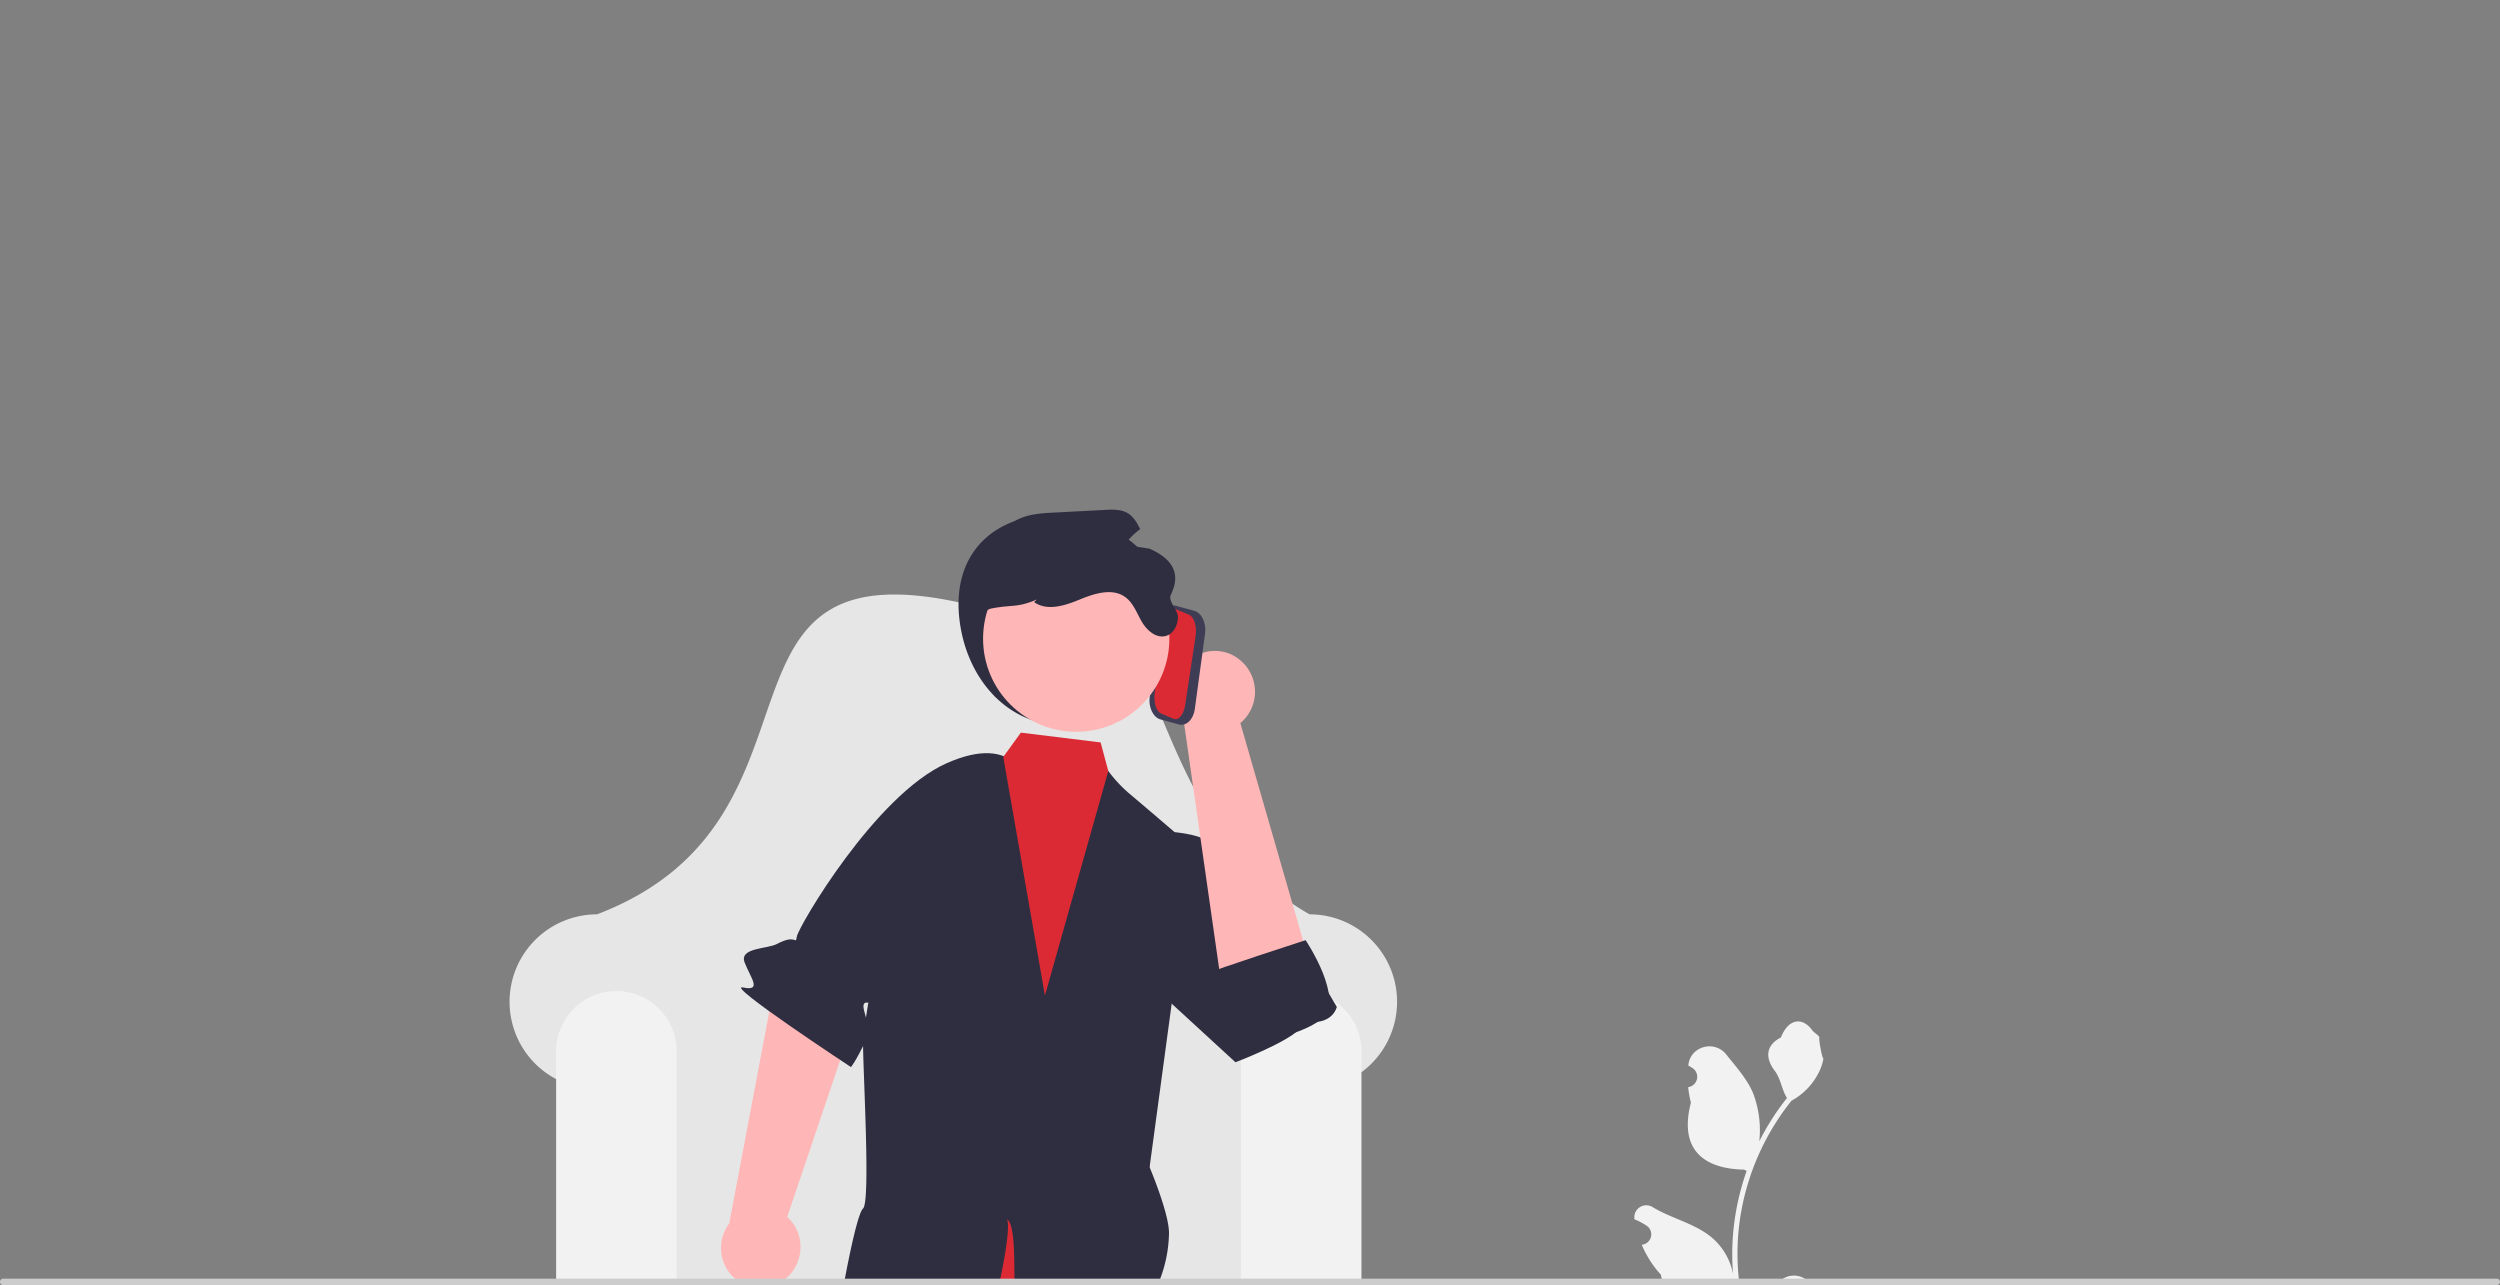 <?xml version="1.0" encoding="UTF-8"?>
<svg xmlns="http://www.w3.org/2000/svg" width="912.67" height="469.17" data-name="Layer 1">
  <rect width="100%" height="100%" fill="#808080" stroke="none"/>
  <g>
    <title>Layer 1</title>
    <path id="svg_1" fill="#f2f2f2" d="m663.748,476.097a2.807,2.807 0 0 1 -2.035,-4.866l0.192,-0.765q-0.038,-0.092 -0.076,-0.184a7.539,7.539 0 0 0 -13.907,0.052c-2.275,5.478 -5.17,10.966 -5.883,16.758a22.304,22.304 0 0 0 0.392,7.671a89.42,89.42 0 0 1 -8.134,-37.139a86.309,86.309 0 0 1 0.535,-9.628q0.444,-3.931 1.231,-7.807a90.455,90.455 0 0 1 17.938,-38.337a24.073,24.073 0 0 0 10.012,-10.387a18.363,18.363 0 0 0 1.67,-5.018c-0.487,0.064 -1.838,-7.359 -1.47,-7.815c-0.679,-1.031 -1.895,-1.543 -2.637,-2.549c-3.689,-5.002 -8.773,-4.129 -11.426,2.669c-5.669,2.861 -5.724,7.606 -2.245,12.169c2.213,2.903 2.517,6.832 4.459,9.94c-0.2,0.256 -0.408,0.503 -0.607,0.759a91.039,91.039 0 0 0 -9.502,15.054a37.846,37.846 0 0 0 -2.259,-17.579c-2.163,-5.217 -6.216,-9.611 -9.786,-14.122c-4.288,-5.418 -13.08,-3.053 -13.836,3.814q-0.011,0.1 -0.021,0.199q0.795,0.449 1.557,0.952a3.808,3.808 0 0 1 -1.535,6.93l-0.078,0.012a37.89,37.89 0 0 0 0.999,5.665c-4.58,17.71 5.307,24.16 19.424,24.45c0.312,0.16 0.615,0.32 0.927,0.471a92.924,92.924 0 0 0 -5.002,23.539a88.135,88.135 0 0 0 0.064,14.231l-0.024,-0.168a23.289,23.289 0 0 0 -7.95,-13.448c-6.118,-5.026 -14.762,-6.877 -21.363,-10.916a4.371,4.371 0 0 0 -6.694,4.252q0.013,0.088 0.027,0.176a25.578,25.578 0 0 1 2.868,1.382q0.795,0.449 1.557,0.952a3.808,3.808 0 0 1 -1.535,6.93l-0.078,0.012c-0.056,0.008 -0.104,0.016 -0.16,0.024a37.923,37.923 0 0 0 6.975,10.923c2.863,15.46 15.162,16.927 28.318,12.425l0.008,0a92.897,92.897 0 0 0 6.24,18.218l22.293,0c0.08,-0.248 0.152,-0.503 0.224,-0.751a25.329,25.329 0 0 1 -6.169,-0.367c1.654,-2.03 3.308,-4.075 4.962,-6.105a1.386,1.386 0 0 0 0.104,-0.12c0.839,-1.039 1.686,-2.069 2.525,-3.108l0,-0.001a37.102,37.102 0 0 0 -1.087,-9.451l-0.001,-0z"></path>
    <path id="svg_2" fill="#f2f2f2" d="m730.512,533.864l-173.748,0a44.626,44.626 0 0 0 -44.626,44.626l0,74.374l14,0l0,-41.039a44.626,44.626 0 0 1 44.626,-44.626l145.748,0a44.626,44.626 0 0 1 44.626,44.626l0,41.039l14,0l0,-74.374a44.626,44.626 0 0 0 -44.626,-44.626z"></path>
    <ellipse id="svg_3" fill="#e6e6e6" ry="6.5" rx="45.5" cy="546.364" cx="644.638"></ellipse>
    <path id="svg_4" fill="#f2f2f2" d="m679.035,547.994l-60.604,0c-14.961,-14.338 -25.658,-28.156 -17.094,-39.626a12.432,12.432 0 0 1 12.432,-12.432l69.928,0a12.432,12.432 0 0 1 12.432,12.432c3.261,13.069 -2.565,26.28 -17.093,39.626z"></path>
    <path id="svg_5" fill="#e6e6e6" d="m478.095,333.798c-72.308,-41.02 -44.641,-146.65 -124.071,-113c-103.142,-24.562 -44.515,78.033 -136.071,113a31.929,31.929 0 0 0 -31.929,31.929l0,0a31.929,31.929 0 0 0 33.051,31.909l11.949,-0.42l0,100.583l234,0l0,-100.583l11.949,0.42a31.929,31.929 0 0 0 33.051,-31.909l0,-0a31.929,31.929 0 0 0 -31.929,-31.929z"></path>
    <path id="svg_6" fill="#e6e6e6" d="m455.772,544.798l-218.496,0a9.252,9.252 0 0 0 -9.252,9.252l0,13.496a9.252,9.252 0 0 0 9.252,9.252l16.748,0l0,78l12,0l0,-78l156,0l0,78l12,0l0,-78l21.748,0a9.252,9.252 0 0 0 9.252,-9.252l0,-13.496a9.252,9.252 0 0 0 -9.252,-9.252z"></path>
    <path id="svg_7" fill="#f2f2f2" d="m500.772,522.798l-6.699,0a21.89,21.89 0 0 0 2.95,-11l0,-128a22,22 0 0 0 -44,0l0,105.795c-164.694,-23.133 -57.365,-22.899 -206,0.736l0,-106.531a22,22 0 0 0 -44,0l0,128a21.89,21.89 0 0 0 2.95,11l-13.699,0a9.252,9.252 0 0 0 -9.252,9.252l0,13.496a9.252,9.252 0 0 0 9.252,9.252l308.496,0a9.252,9.252 0 0 0 9.252,-9.252l0,-13.496a9.252,9.252 0 0 0 -9.252,-9.252z"></path>
    <path transform="rotate(-45.005 289.445 402.381)" id="svg_8" fill="#ffb6b6" d="m242.072,446.073a14.981,14.981 0 0 0 16.237,-13.152a14.373,14.373 0 0 0 0.047,-2.375l91.611,-45.325l-22.255,-26.594l-85.958,58.614a14.94,14.94 0 0 0 -12.749,13.043a14.297,14.297 0 0 0 12.676,15.752q0.195,0.021 0.391,0.037z"></path>
    <path transform="rotate(-36.972 329.942 331.974)" id="svg_9" fill="#2f2e41" d="m393.378,322.819s8.897,-17.652 -18.882,-24.058s-79.065,15.164 -81.674,17.627s0.78,-0.883 -7.473,-2.166c-3.963,-0.616 -11.873,-7.321 -13.497,-1.679s-1.175,12.417 -5.929,6.933s13.977,46.893 13.977,46.893s2.418,-0.388 10.986,-4.931c4.812,-2.551 4.863,-13.145 8.083,-10.182s31.845,2.46 33.454,2.07s8.822,-13.671 8.822,-13.671l52.134,-16.837z"></path>
    <path id="svg_15" fill="#2f2e41" d="m416.108,303.816s25.987,-2.95 31.522,9.504s19.485,38.387 19.485,38.387s-7.154,3.047 0.152,-4.87c3.274,-3.548 -2.768,-1.384 1.384,-2.768s5.535,0 5.535,0l13.838,23.524s-1.113,5.361 -8.303,5.535s4.151,-6.919 -5.535,2.768c-5.002,5.002 -23.162,11.901 -23.162,11.901l-46.422,-42.662l11.506,-41.32z"></path>
    <path id="svg_16" fill="#db2a34" d="m334.16,291.18l26.265,-6.806l12.26,-16.91l29.117,3.579l6.198,23.065l20.729,12.032s-11.457,121.181 -8.732,127.835s-3.888,12.22 -12.233,20.798s6.934,-0.993 8.871,8.345s16.053,19.221 0,19.123s-104.352,4.359 -101.585,-6.711s-5.842,-14.1 -1.669,-21.041s6.982,-3.062 5.577,-13.304s-0.021,-17.161 -0.021,-22.696s4.637,-55.834 4.637,-55.834l10.585,-71.475z"></path>
    <path id="svg_17" fill="#2f2e41" d="m428.521,482.449c5.009,8.939 -23.206,11.569 -53.774,10.365a20.273,20.273 0 0 0 -2.892,-6.338c-3.376,-4.899 0.706,-38.04 -4.221,-41.389c2.228,5.397 -6.781,41.265 -8.663,46.786c-27.648,-2.214 -52.847,-7.237 -52.543,-13.215c0.083,-1.744 5.853,-34.955 8.649,-37.473c2.781,-2.519 -0.028,-50.066 0,-60.264c0.014,-10.212 15.194,-85.283 15.194,-88.051s35.979,-16.606 35.979,-16.606l15.222,87.179l23.137,-81.976a48.923,48.923 0 0 0 7.791,8.344c4.636,3.861 23.04,19.664 23.04,19.664l-15.761,116.626s7.459,17.602 7.071,24.59a49.014,49.014 0 0 1 -3.224,16.204c-2.242,6.573 -2.007,3.044 4.995,15.554z"></path>
    <path id="svg_18" fill="#ffb6b6" d="m453.278,241.466a14.981,14.981 0 0 1 1.246,20.858a14.372,14.372 0 0 1 -1.722,1.637l28.346,98.201l-34.645,1.513l-14.724,-102.993a14.94,14.94 0 0 1 1.027,-18.21a14.297,14.297 0 0 1 20.179,-1.27q0.147,0.13 0.291,0.264z"></path>
    <path id="svg_19" fill="#2f2e41" d="m441.048,355.296c1.106,-0.881 35.584,-12.075 35.584,-12.075s14.643,21.785 5.794,28.835s-28.178,8.887 -28.178,8.887s-8.122,-4.57 -7.931,-9.955s-5.269,-15.692 -5.269,-15.692z"></path>
    <path id="svg_20" fill="#3f3d56" d="m419.714,254.356l3.748,-27.6c0.52,-3.827 3.134,-6.34 5.828,-5.602l6.7,1.836c2.694,0.738 4.463,4.453 3.943,8.28l-3.748,27.6c-0.52,3.827 -3.134,6.34 -5.828,5.602l-6.7,-1.836c-2.694,-0.738 -4.463,-4.453 -3.943,-8.28z"></path>
    <path id="svg_21" fill="#db2a34" d="m421.572,252.753l3.82,-25.247c0.53,-3.501 2.436,-5.723 4.249,-4.953l4.509,1.914c1.813,0.77 2.857,4.244 2.328,7.745l-3.82,25.247c-0.53,3.501 -2.436,5.723 -4.249,4.953l-4.509,-1.915c-1.813,-0.77 -2.857,-4.244 -2.328,-7.745z"></path>
    <path id="svg_22" fill="#2f2e41" d="m350.309,226.529c2.605,21.017 17.168,38.346 38.346,38.346a38.346,38.346 0 0 0 38.346,-38.346c0,-21.178 -17.259,-36.388 -38.346,-38.346c-22.375,-2.078 -41.69,11.363 -38.346,38.346z"></path>
    <circle id="svg_23" fill="#ffb6b6" r="34.003" cy="233.148" cx="392.894"></circle>
    <path id="svg_24" fill="#2f2e41" d="m357.683,236.853c1.077,7.389 7.374,17.698 5.899,17.698s-11.961,-30.46 -1.475,-32.446c7.606,-1.441 9.306,-0.177 16.415,-3.259l-1.003,0.944c4.705,3.422 11.253,1.313 16.621,-0.914c5.383,-2.212 11.917,-4.321 16.636,-0.914c2.964,2.139 4.218,5.855 6.062,9.011c1.844,3.171 5.25,6.165 8.761,5.191c2.817,-0.782 4.439,-3.938 4.425,-6.858s-3.817,-5.698 -2.537,-8.318c3.795,-7.764 0.382,-13.056 -7.89,-16.71q-4.513,-0.686 -9.026,-1.401a25.601,25.601 0 0 1 5.663,-5.693c-1.121,-2.286 -2.404,-4.587 -4.572,-5.855c-2.404,-1.431 -5.383,-1.327 -8.171,-1.18q-9.336,0.487 -18.657,0.973c-4.601,0.236 -9.365,0.516 -13.48,2.625c-5.132,2.64 -8.495,7.787 -10.943,13.023c-5.486,11.769 -4.616,21.238 -2.728,34.083z"></path>
    <path id="svg_25" fill="#ccc" d="m0,467.98a1.186,1.186 0 0 0 1.19,1.19l910.29,0a1.19,1.19 0 1 0 0,-2.38l-910.29,0a1.187,1.187 0 0 0 -1.19,1.19z"></path>
  </g>
</svg>

